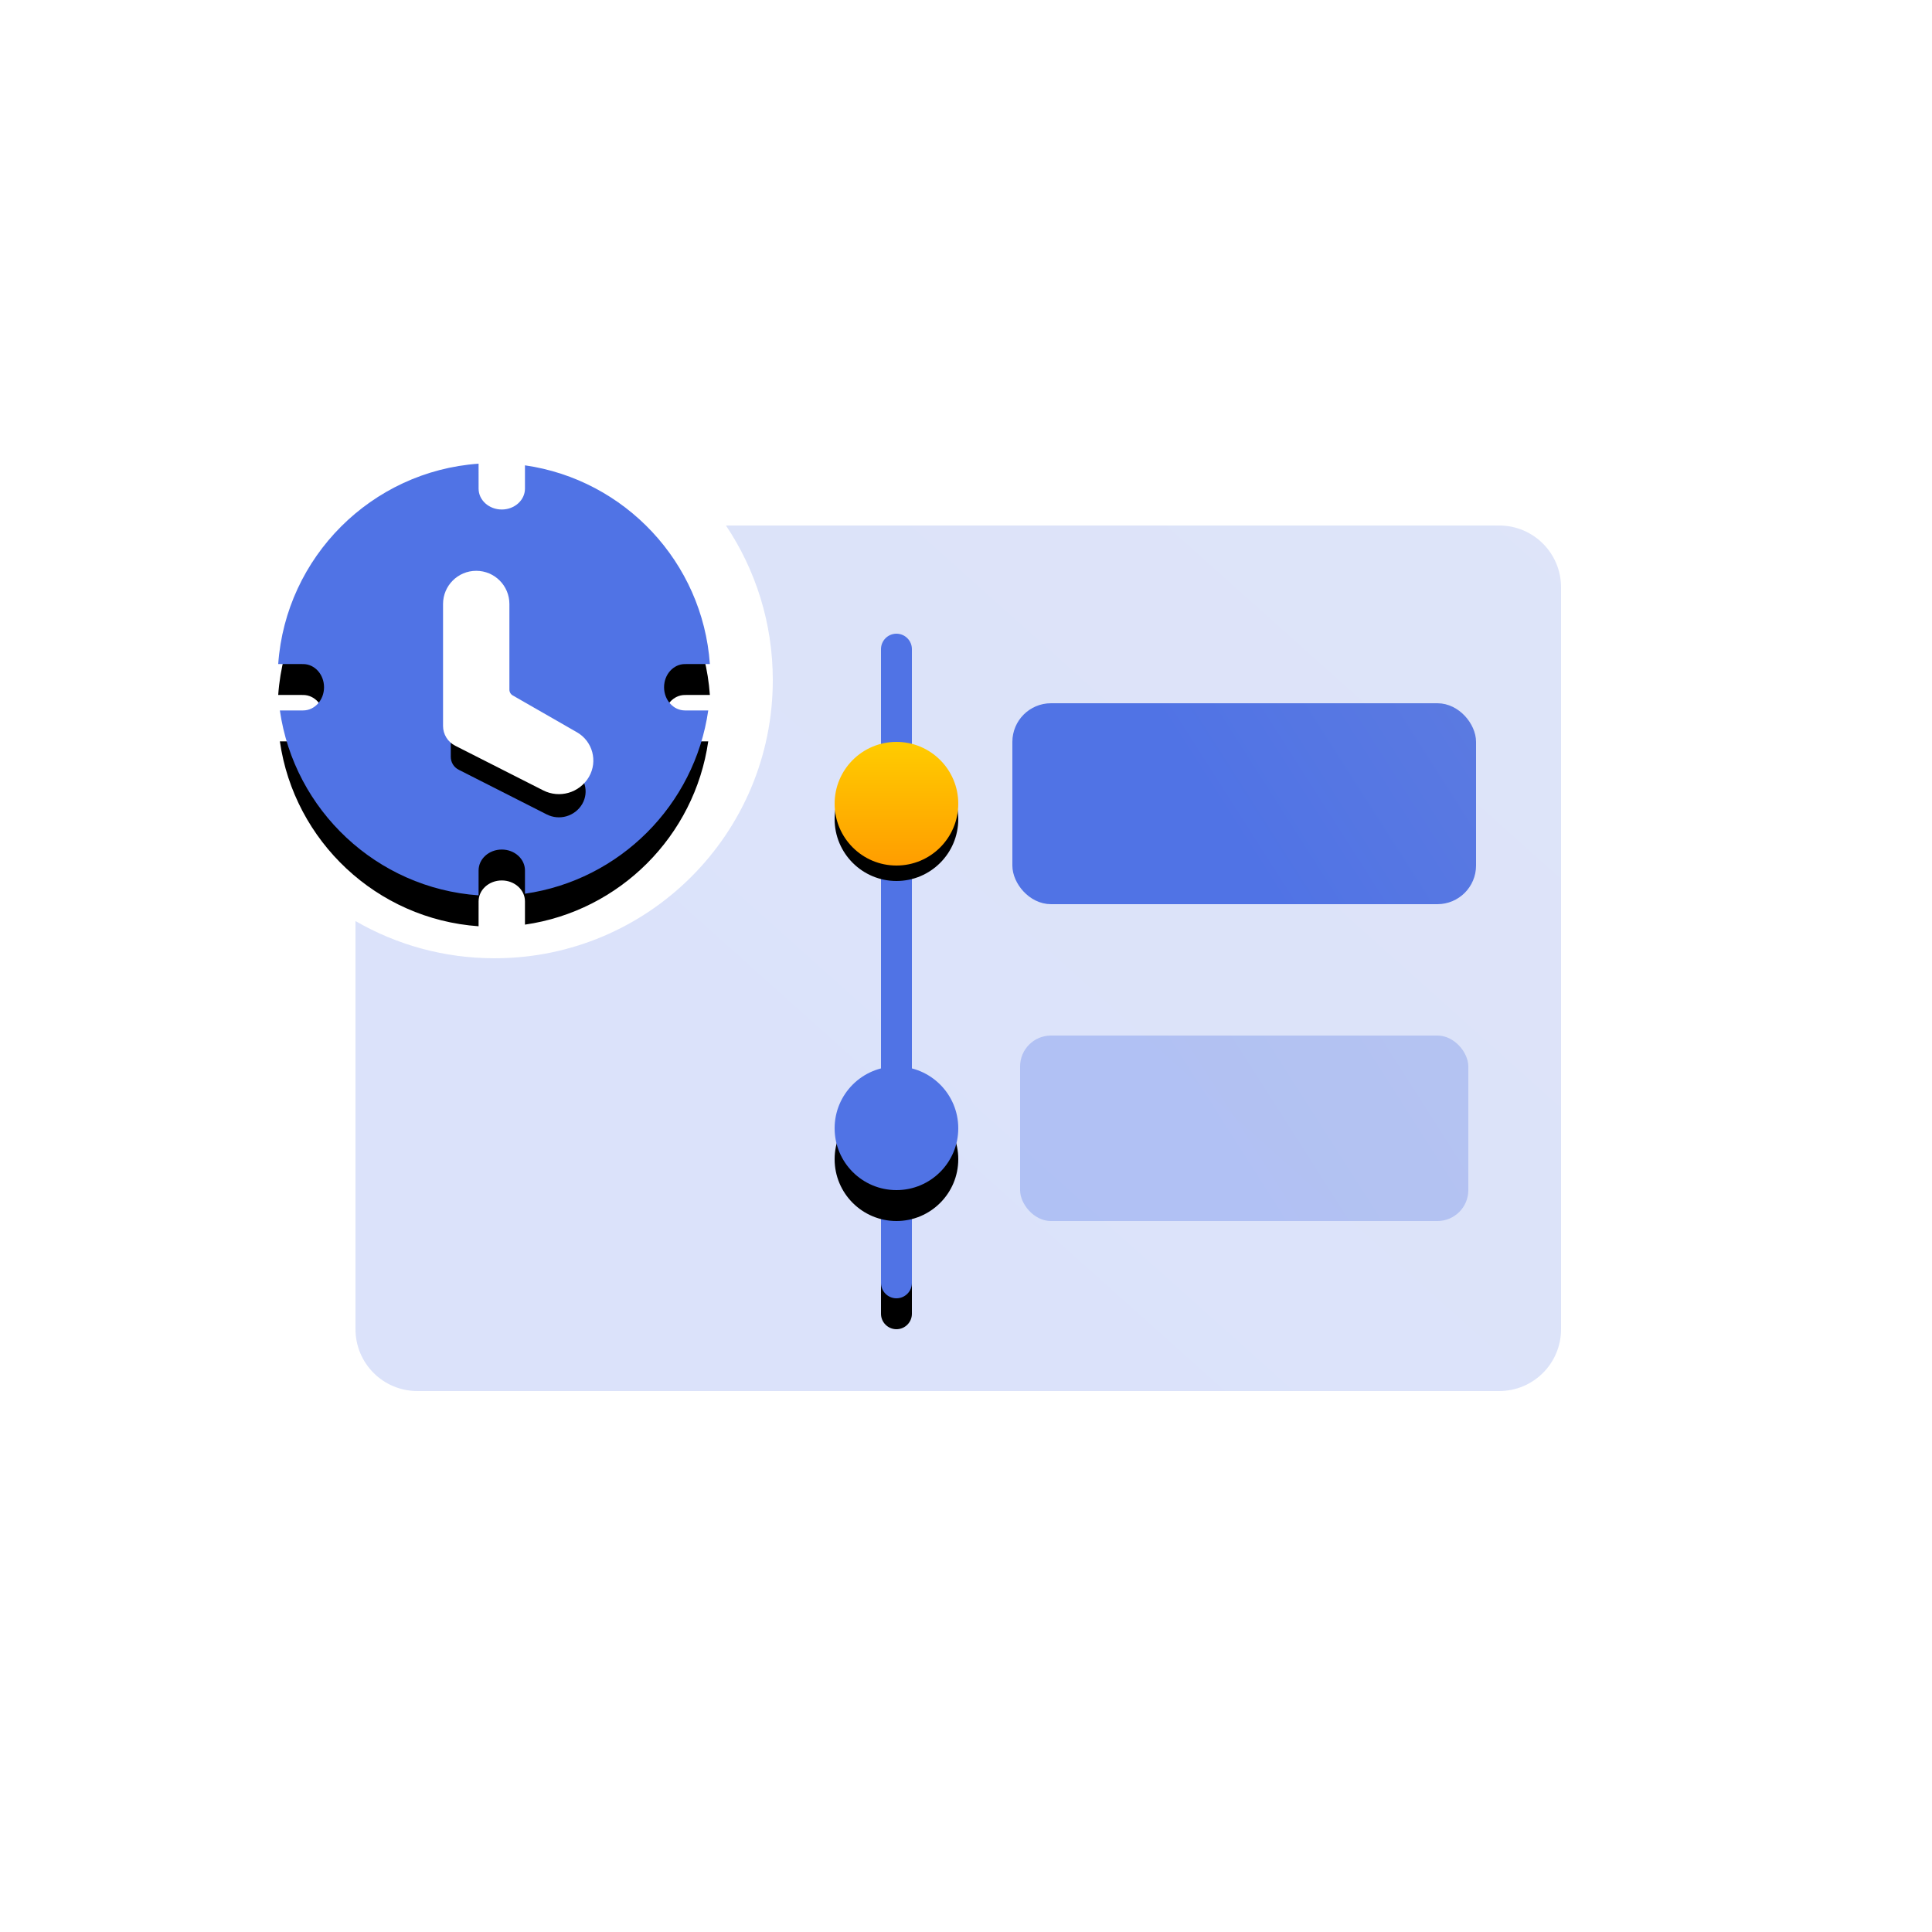 <?xml version="1.0" encoding="UTF-8"?>
<svg width="125px" height="125px" viewBox="0 0 125 125" version="1.1" xmlns="http://www.w3.org/2000/svg" xmlns:xlink="http://www.w3.org/1999/xlink">
    <title>Timeline 时间线</title>
    <defs>
        <linearGradient x1="44.099%" y1="68.988%" x2="128.793%" y2="1.638%" id="linearGradient-1">
            <stop stop-color="#5073E5" offset="0%"></stop>
            <stop stop-color="#5E7CE0" offset="100%"></stop>
        </linearGradient>
        <path d="M30.964,30 L30.965,31.613 C30.965,32.36 31.636,32.965 32.465,32.965 C33.293,32.965 33.965,32.36 33.965,31.613 L33.965,31.613 L33.965,30.107 C40.421,31.033 45.463,36.372 45.929,42.964 L44.316,42.965 C43.57,42.965 42.965,43.636 42.965,44.465 C42.965,45.293 43.57,45.965 44.316,45.965 L44.316,45.965 L45.823,45.965 C44.944,52.091 40.091,56.944 33.965,57.823 L33.965,56.316 C33.965,55.57 33.293,54.965 32.465,54.965 C31.636,54.965 30.965,55.57 30.965,56.316 L30.965,56.316 L30.964,57.929 C24.372,57.463 19.033,52.421 18.107,45.965 L19.613,45.965 C20.36,45.965 20.965,45.293 20.965,44.465 C20.965,43.636 20.36,42.965 19.613,42.965 L19.613,42.965 L18,42.964 C18.49,36.036 24.036,30.49 30.964,30 Z" id="path-2"></path>
        <filter x="-14.3%" y="-7.2%" width="128.6%" height="128.6%" filterUnits="objectBoundingBox" id="filter-3">
            <feOffset dx="0" dy="2" in="SourceAlpha" result="shadowOffsetOuter1"></feOffset>
            <feGaussianBlur stdDeviation="1" in="shadowOffsetOuter1" result="shadowBlurOuter1"></feGaussianBlur>
            <feColorMatrix values="0 0 0 0 0.369   0 0 0 0 0.486   0 0 0 0 0.878  0 0 0 0.35 0" type="matrix" in="shadowBlurOuter1"></feColorMatrix>
        </filter>
        <path d="M35.373,50.692 L29.676,47.801 C29.362,47.642 29.165,47.32 29.165,46.969 L29.165,39.078 C29.165,38.169 29.902,37.431 30.811,37.431 C31.721,37.431 32.458,38.169 32.458,39.078 L32.458,44.619 C32.458,44.954 32.637,45.263 32.927,45.429 L37.081,47.812 C37.852,48.253 38.118,49.236 37.676,50.006 C37.672,50.013 37.668,50.02 37.664,50.028 C37.194,50.818 36.192,51.108 35.373,50.692 Z" id="path-4"></path>
        <filter x="-48.2%" y="-17.9%" width="189.9%" height="160.4%" filterUnits="objectBoundingBox" id="filter-5">
            <feMorphology radius="0.5" operator="dilate" in="SourceAlpha" result="shadowSpreadOuter1"></feMorphology>
            <feOffset dx="0" dy="2" in="shadowSpreadOuter1" result="shadowOffsetOuter1"></feOffset>
            <feGaussianBlur stdDeviation="1" in="shadowOffsetOuter1" result="shadowBlurOuter1"></feGaussianBlur>
            <feComposite in="shadowBlurOuter1" in2="SourceAlpha" operator="out" result="shadowBlurOuter1"></feComposite>
            <feColorMatrix values="0 0 0 0 0.233   0 0 0 0 0.362   0 0 0 0 0.79  0 0 0 1 0" type="matrix" in="shadowBlurOuter1"></feColorMatrix>
        </filter>
        <linearGradient x1="44.099%" y1="56.308%" x2="128.793%" y2="33.935%" id="linearGradient-6">
            <stop stop-color="#5073E5" offset="0%"></stop>
            <stop stop-color="#5E7CE0" offset="100%"></stop>
        </linearGradient>
        <linearGradient x1="44.099%" y1="56.308%" x2="128.793%" y2="33.935%" id="linearGradient-7">
            <stop stop-color="#5073E5" offset="0%"></stop>
            <stop stop-color="#5E7CE0" offset="100%"></stop>
        </linearGradient>
        <path d="M58,41 C58.552,41 59,41.448 59,42 L59,83 C59,83.552 58.552,84 58,84 C57.448,84 57,83.552 57,83 L57,42 C57,41.448 57.448,41 58,41 Z" id="path-8"></path>
        <filter x="-200.0%" y="-4.7%" width="500.0%" height="118.6%" filterUnits="objectBoundingBox" id="filter-9">
            <feOffset dx="0" dy="2" in="SourceAlpha" result="shadowOffsetOuter1"></feOffset>
            <feGaussianBlur stdDeviation="1" in="shadowOffsetOuter1" result="shadowBlurOuter1"></feGaussianBlur>
            <feColorMatrix values="0 0 0 0 0.369   0 0 0 0 0.486   0 0 0 0 0.878  0 0 0 0.35 0" type="matrix" in="shadowBlurOuter1"></feColorMatrix>
        </filter>
        <linearGradient x1="50%" y1="0%" x2="50%" y2="100%" id="linearGradient-10">
            <stop stop-color="#FFCC00" offset="0%"></stop>
            <stop stop-color="#FF9D00" offset="100%"></stop>
        </linearGradient>
        <circle id="path-11" cx="4" cy="4" r="4"></circle>
        <filter x="-43.8%" y="-31.2%" width="187.5%" height="187.5%" filterUnits="objectBoundingBox" id="filter-12">
            <feOffset dx="0" dy="1" in="SourceAlpha" result="shadowOffsetOuter1"></feOffset>
            <feGaussianBlur stdDeviation="1" in="shadowOffsetOuter1" result="shadowBlurOuter1"></feGaussianBlur>
            <feColorMatrix values="0 0 0 0 0.662   0 0 0 0 0.325   0 0 0 0 0.005  0 0 0 0.5 0" type="matrix" in="shadowBlurOuter1"></feColorMatrix>
        </filter>
        <circle id="path-13" cx="4" cy="25" r="4"></circle>
        <filter x="-50.0%" y="-25.0%" width="200.0%" height="200.0%" filterUnits="objectBoundingBox" id="filter-14">
            <feOffset dx="0" dy="2" in="SourceAlpha" result="shadowOffsetOuter1"></feOffset>
            <feGaussianBlur stdDeviation="1" in="shadowOffsetOuter1" result="shadowBlurOuter1"></feGaussianBlur>
            <feColorMatrix values="0 0 0 0 0.369   0 0 0 0 0.486   0 0 0 0 0.878  0 0 0 0.35 0" type="matrix" in="shadowBlurOuter1"></feColorMatrix>
        </filter>
    </defs>
    <g id="组件总览" stroke="none" stroke-width="1" fill="none" fill-rule="evenodd">
        <g id="-TinyUI-Ng-组件总览-1" transform="translate(-1873, -3209)">
            <g id="Timeline-时间线" transform="translate(1873, 3209)">
                <g id="编组"></g>
                <path d="M97,34 C99.209,34 101,35.791 101,38 L101,86 C101,88.209 99.209,90 97,90 L27,90 C24.791,90 23,88.209 23,86 L22.999,59.591 C25.647,61.123 28.721,62 32,62 C41.941,62 50,53.941 50,44 C50,40.299 48.883,36.86 46.969,33.999 L97,34 Z" id="形状结合" fill="url(#linearGradient-1)" opacity="0.204"></path>
                <g id="形状结合">
                    <use fill="black" fill-opacity="1" filter="url(#filter-3)" xlink:href="#path-2"></use>
                    <use fill="#5073E5" fill-rule="evenodd" xlink:href="#path-2"></use>
                </g>
                <g id="路径" fill-rule="nonzero">
                    <use fill="black" fill-opacity="1" filter="url(#filter-5)" xlink:href="#path-4"></use>
                    <use stroke="#FFFFFF" stroke-width="1" fill="#FFFFFF" xlink:href="#path-4"></use>
                </g>
                <rect id="矩形-2备份" stroke="url(#linearGradient-7)" fill="url(#linearGradient-6)" x="66" y="46" width="29" height="12" rx="2"></rect>
                <rect id="矩形-2备份-4" fill="url(#linearGradient-7)" opacity="0.304" x="66" y="67" width="29" height="12" rx="2"></rect>
                <g id="形状结合备份">
                    <use fill="black" fill-opacity="1" filter="url(#filter-9)" xlink:href="#path-8"></use>
                    <use fill="#5073E5" fill-rule="evenodd" xlink:href="#path-8"></use>
                </g>
                <g id="时间线" transform="translate(54, 48)">
                    <g id="椭圆形">
                        <use fill="black" fill-opacity="1" filter="url(#filter-12)" xlink:href="#path-11"></use>
                        <use fill="url(#linearGradient-10)" fill-rule="evenodd" xlink:href="#path-11"></use>
                    </g>
                    <g id="椭圆形备份-2">
                        <use fill="black" fill-opacity="1" filter="url(#filter-14)" xlink:href="#path-13"></use>
                        <use fill="#5073E5" fill-rule="evenodd" xlink:href="#path-13"></use>
                    </g>
                </g>
            </g>
        </g>
    </g>
</svg>